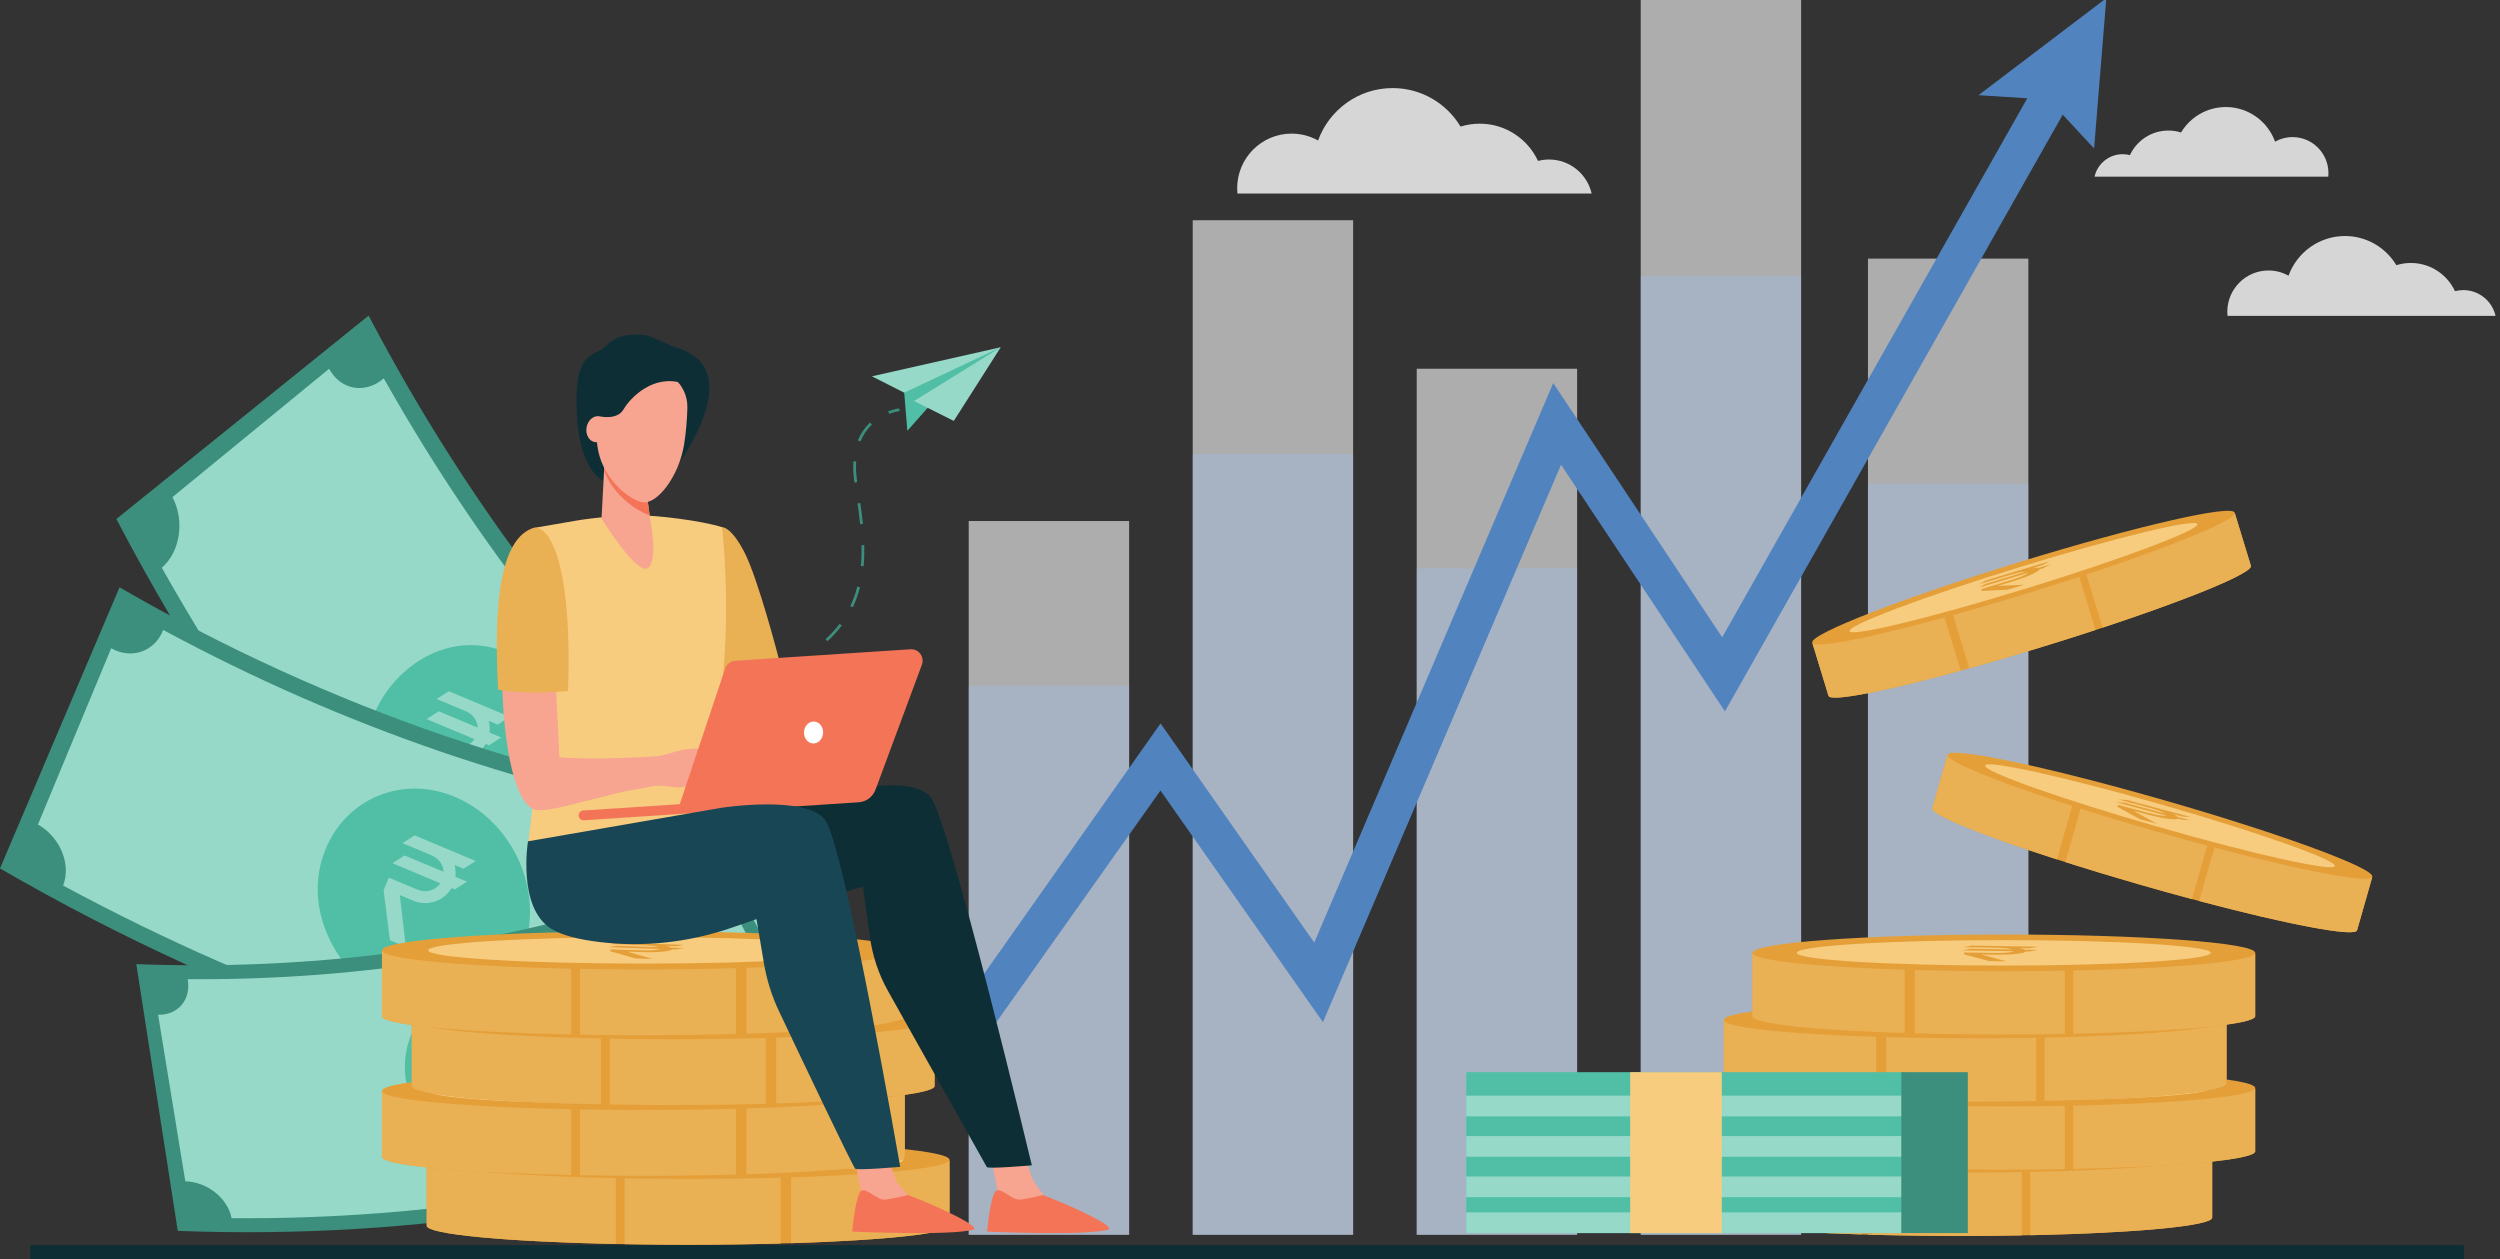 <svg width="659" height="332" viewBox="0 0 659 332" fill="none" xmlns="http://www.w3.org/2000/svg">
<rect x="0" y="0" width="659" height="332" fill="#333333" stroke="none"/>
<g clip-path="url(#clip0_525_178)">
<path d="M649.482 328.221H8V331.895H649.482V328.221Z" fill="#0E2E35"/>
<path opacity="0.6" d="M474.777 -3H432.495V325.494H474.777V-3Z" fill="white"/>
<path opacity="0.6" d="M415.73 97.199H373.448V325.494H415.73V97.199Z" fill="white"/>
<path opacity="0.6" d="M534.676 68.171H492.394V325.494H534.676V68.171Z" fill="white"/>
<path opacity="0.6" d="M356.683 58.052H314.402V325.494H356.683V58.052Z" fill="white"/>
<path opacity="0.6" d="M297.637 137.346H255.355V325.492H297.637V137.346Z" fill="white"/>
<g style="mix-blend-mode:multiply" opacity="0.3">
<path d="M474.777 72.709H432.495V325.494H474.777V72.709Z" fill="#9BC1F9"/>
</g>
<g style="mix-blend-mode:multiply" opacity="0.3">
<path d="M415.73 149.813H373.448V325.492H415.73V149.813Z" fill="#9BC1F9"/>
</g>
<g style="mix-blend-mode:multiply" opacity="0.3">
<path d="M534.676 127.477H492.394V325.494H534.676V127.477Z" fill="#9BC1F9"/>
</g>
<g style="mix-blend-mode:multiply" opacity="0.3">
<path d="M356.683 119.69H314.402V325.494H356.683V119.69Z" fill="#9BC1F9"/>
</g>
<g style="mix-blend-mode:multiply" opacity="0.3">
<path d="M297.636 180.71H255.355V325.494H297.636V180.71Z" fill="#9BC1F9"/>
</g>
<path d="M555.226 -0.486L521.534 25.088L534.385 25.912L453.961 167.988L409.432 100.977L346.438 248.462L305.92 190.695L255.418 262.35L258.595 275.176L305.899 208.385L348.729 269.447L411.491 122.502L454.697 187.523L543.736 30.226L552.002 39.15L555.226 -0.486Z" fill="#5183BF"/>
<path d="M216.898 230.509C168.551 191.864 127.927 141.882 97.169 83.192C75.004 101.064 52.837 118.938 30.671 136.81C66.235 204.668 113.202 262.463 169.103 307.144C185.035 281.599 200.967 256.054 216.896 230.509H216.898Z" fill="#3C8F7C"/>
<path d="M86.758 97.205C72.989 108.484 59.22 119.764 45.451 131.043C48.729 137.178 47.539 145.457 42.655 149.656C73.919 205.143 113.099 253.352 158.723 292.472C162.453 286.853 169.485 285.763 174.536 289.878C184.581 274.017 194.629 258.155 204.674 242.295C200.023 238.508 199.361 230.768 203.089 225.151C163.023 190.799 128.617 148.464 101.163 99.738C96.281 103.933 89.777 102.851 86.758 97.205Z" fill="#96D9C9"/>
<path d="M142.403 224.046C152.727 210.674 152.627 190.947 142.89 179.147C133.126 167.376 116.445 166.821 104.904 178.721C93.382 190.595 92.281 211.706 103.259 224.957C114.221 238.225 132.103 237.396 142.405 224.046H142.403Z" fill="#50BFA5"/>
<path d="M128.827 190.013L131.186 191.003L134.392 188.952L118.298 182.203L115.093 184.254L122.888 187.523C124.705 188.284 125.829 189.984 125.929 191.806L115.659 187.499L112.454 189.549L125.074 194.842C123.78 196.693 121.31 197.453 119.115 196.532L111.503 193.34L110.117 196.644L111.784 209.833L115.986 211.596L114.388 197.945L117.811 199.38C117.842 199.393 117.869 199.405 117.9 199.418C117.922 199.427 117.945 199.436 117.967 199.446C121.764 201.002 126.051 199.503 128.033 196.088L128.901 196.452L132.106 194.401L129.039 193.115C129.172 192.062 129.094 191.012 128.821 190.016L128.827 190.013Z" fill="#96D9C9"/>
<path d="M180.492 258.456C169.475 248.987 158.858 238.951 148.667 228.381C146.92 230.662 145.173 232.941 143.428 235.219C153.762 245.938 164.527 256.114 175.699 265.716C177.296 263.295 178.895 260.874 180.492 258.456Z" fill="#50BFA5"/>
<path d="M207.041 214.929C146.315 207.199 86.758 186.805 31.509 154.82C21.006 179.519 10.503 204.221 0 228.923C63.88 265.904 132.741 289.484 202.954 298.423C204.317 270.591 205.678 242.761 207.041 214.929Z" fill="#3C8F7C"/>
<path d="M29.312 170.881C22.875 186.366 16.436 201.849 9.999 217.335C15.83 220.649 18.83 227.782 16.642 233.432C70.767 262.634 128.21 282.304 186.807 291.703C187.303 285.473 192.865 281.273 199.247 282.141C200.226 264.788 201.205 247.435 202.184 230.08C196.31 229.279 191.964 223.451 192.457 217.227C141 208.974 90.557 191.699 43.026 166.057C40.84 171.703 34.673 173.931 29.308 170.881H29.312Z" fill="#96D9C9"/>
<path d="M139.331 245.143C141.764 229.635 132.067 214.025 117.878 209.279C103.683 204.569 88.954 212.044 84.751 226.964C80.55 241.854 89.88 259.129 105.849 264.439C121.815 269.767 136.907 260.627 139.331 245.143Z" fill="#50BFA5"/>
<path d="M119.827 228.013L122.186 229.003L125.392 226.952L109.298 220.203L106.093 222.254L113.888 225.523C115.705 226.284 116.829 227.984 116.929 229.806L106.659 225.499L103.454 227.549L116.074 232.842C114.78 234.693 112.31 235.453 110.115 234.532L102.503 231.34L101.117 234.644L102.784 247.833L106.986 249.596L105.388 235.945L108.811 237.38C108.842 237.393 108.869 237.405 108.9 237.418C108.922 237.427 108.945 237.436 108.967 237.446C112.764 239.002 117.051 237.503 119.033 234.088L119.901 234.452L123.106 232.401L120.039 231.115C120.172 230.062 120.094 229.012 119.821 228.016L119.827 228.013Z" fill="#96D9C9"/>
<path d="M179.155 91.915C177.682 91.42 176.233 90.858 174.832 90.183C173.249 89.418 171.198 88.525 169.903 88.326C167.175 87.904 162.491 88.186 159.904 90.992C156.68 94.49 150.954 91.623 152.108 109.941C153.414 130.677 164.941 128.4 165.219 128.051C165.5 127.699 175.498 114.785 175.498 114.785C175.498 114.785 178.994 122.436 178.994 122.155C178.994 121.873 196.846 97.872 179.157 91.913L179.155 91.915Z" fill="#0E2E35"/>
<path d="M191.303 228.614C143.525 247.562 90.808 256.224 35.931 254.144C39.572 277.582 43.214 301.021 46.858 324.461C110.308 326.867 171.26 316.852 226.502 294.943C214.769 272.833 203.036 250.724 191.303 228.616V228.614Z" fill="#3C8F7C"/>
<path d="M41.676 267.482C44.067 282.116 46.455 296.748 48.846 311.382C54.61 311.553 60.057 315.846 61.047 321.119C113.833 321.507 164.679 313.152 211.668 296.371C209.18 291.343 211.311 285.807 216.36 283.859C209.138 270.019 201.918 256.181 194.696 242.342C190.05 244.133 184.218 241.406 181.733 236.382C140.468 251.12 95.82 258.456 49.464 258.115C50.453 263.384 46.978 267.641 41.674 267.484L41.676 267.482Z" fill="#96D9C9"/>
<path d="M155.788 279.812C150.469 266.804 136.267 258.699 123.76 260.849C111.263 263.032 103.953 274.867 107.71 288.145C111.46 301.4 126.155 310.945 140.217 308.499C154.286 306.07 161.103 292.794 155.788 279.812Z" fill="#50BFA5"/>
<path d="M128.265 264.578C128.765 266.116 129.265 267.653 129.765 269.191C135.149 269.314 139.112 272.234 140.494 276.252C141.88 280.303 140.569 283.187 135.719 285.936C132.28 287.98 130.942 289.145 131.408 290.644C131.801 291.911 133.179 293.05 136.213 292.599C137.858 292.353 139.128 291.889 140.116 291.402C141.432 290.752 143.228 291.343 144.089 292.709C144.92 294.028 144.551 295.591 143.241 296.195C142.169 296.688 140.837 297.133 139.152 297.468C139.58 298.795 140.006 300.121 140.432 301.449C138.884 301.686 137.331 301.915 135.778 302.135C135.331 300.702 134.883 299.266 134.434 297.832C129.081 297.595 125.224 294.801 124.049 290.809C122.75 286.404 125.452 283.738 129.813 281.411C132.828 279.793 133.915 278.473 133.356 276.758C132.763 274.949 130.693 274.231 128.134 274.602C126.376 274.856 124.819 275.428 123.511 276.125C122.224 276.809 120.414 276.15 119.597 274.72C119.568 274.667 119.538 274.617 119.509 274.564C118.768 273.266 119.106 271.8 120.27 271.205C121.667 270.491 123.431 269.875 125.313 269.519C124.862 268.085 124.41 266.652 123.956 265.218C125.395 265.015 126.834 264.803 128.269 264.583L128.265 264.578Z" fill="#3C8F7C"/>
<path d="M196.274 266.527C184.91 270.57 173.306 274.089 161.495 277.078C162.409 279.286 163.32 281.493 164.234 283.702C176.211 280.671 187.976 277.103 199.5 273.003C198.426 270.845 197.35 268.685 196.276 266.527H196.274Z" fill="#50BFA5"/>
<path d="M112.474 305.913V323.084C112.474 325.861 143.325 328.11 181.381 328.11C219.436 328.11 250.287 325.859 250.287 323.084V305.913H112.472H112.474Z" fill="#E59F39"/>
<path d="M162.341 327.917V305.915H112.474V323.087C112.474 325.38 133.546 327.316 162.341 327.919V327.917Z" fill="#EAB054"/>
<path d="M164.662 327.962C170.015 328.059 175.614 328.11 181.381 328.11C189.972 328.11 198.196 327.996 205.781 327.786V305.913H164.66V327.962H164.662Z" fill="#EAB054"/>
<path d="M208.543 327.706C233.094 326.937 250.287 325.158 250.287 323.084V305.913H208.543V327.703V327.706Z" fill="#EAB054"/>
<path d="M181.381 310.757C219.437 310.757 250.287 308.507 250.287 305.731C250.287 302.956 219.437 300.706 181.381 300.706C143.325 300.706 112.475 302.956 112.475 305.731C112.475 308.507 143.325 310.757 181.381 310.757Z" fill="#E59F39"/>
<path d="M238.123 305.731C238.123 307.656 212.719 309.217 181.381 309.217C150.043 309.217 124.638 307.656 124.638 305.731C124.638 303.806 150.043 302.248 181.381 302.248C212.719 302.248 238.123 303.808 238.123 305.731Z" fill="#F7CC7F"/>
<path d="M100.685 287.745V304.916C100.685 307.692 131.535 309.941 169.591 309.941C207.646 309.941 238.497 307.69 238.497 304.916V287.745H100.682H100.685Z" fill="#E59F39"/>
<path d="M150.551 309.747V287.745H100.685V304.916C100.685 307.209 121.756 309.145 150.551 309.747Z" fill="#EAB054"/>
<path d="M152.872 309.793C158.225 309.891 163.824 309.941 169.591 309.941C178.182 309.941 186.406 309.827 193.991 309.617V287.745H152.87V309.793H152.872Z" fill="#EAB054"/>
<path d="M196.753 309.535C221.304 308.766 238.499 306.987 238.499 304.914V287.743H196.753V309.533V309.535Z" fill="#EAB054"/>
<path d="M169.591 292.588C207.647 292.588 238.497 290.338 238.497 287.563C238.497 284.787 207.647 282.537 169.591 282.537C131.535 282.537 100.685 284.787 100.685 287.563C100.685 290.338 131.535 292.588 169.591 292.588Z" fill="#E59F39"/>
<path d="M226.336 287.563C226.336 289.488 200.931 291.047 169.593 291.047C138.255 291.047 112.85 289.486 112.85 287.563C112.85 285.64 138.255 284.077 169.593 284.077C200.931 284.077 226.336 285.638 226.336 287.563Z" fill="#F7CC7F"/>
<path d="M108.54 269.094V286.265C108.54 289.041 139.39 291.29 177.446 291.29C215.501 291.29 246.352 289.041 246.352 286.265V269.094H108.537H108.54Z" fill="#E59F39"/>
<path d="M158.406 291.095V269.093H108.54V286.264C108.54 288.558 129.611 290.494 158.406 291.095Z" fill="#EAB054"/>
<path d="M160.727 291.14C166.08 291.237 171.679 291.288 177.446 291.288C186.037 291.288 194.261 291.174 201.846 290.964V269.091H160.725V291.14H160.727Z" fill="#EAB054"/>
<path d="M204.608 290.883C229.159 290.115 246.352 288.336 246.352 286.262V269.091H204.608V290.881V290.883Z" fill="#EAB054"/>
<path d="M177.446 273.935C215.502 273.935 246.352 271.685 246.352 268.909C246.352 266.134 215.502 263.884 177.446 263.884C139.39 263.884 108.539 266.134 108.539 268.909C108.539 271.685 139.39 273.935 177.446 273.935Z" fill="#E59F39"/>
<path d="M234.191 268.909C234.191 270.834 208.786 272.393 177.448 272.393C146.11 272.393 120.705 270.832 120.705 268.909C120.705 266.986 146.11 265.423 177.448 265.423C208.786 265.423 234.191 266.984 234.191 268.909Z" fill="#F7CC7F"/>
<path d="M100.685 250.696V267.867C100.685 270.644 131.535 272.893 169.591 272.893C207.646 272.893 238.497 270.642 238.497 267.867V250.696H100.682H100.685Z" fill="#E59F39"/>
<path d="M150.551 272.698V250.696H100.685V267.867C100.685 270.161 121.756 272.096 150.551 272.7V272.698Z" fill="#EAB054"/>
<path d="M152.872 272.742C158.225 272.84 163.824 272.891 169.591 272.891C178.182 272.891 186.406 272.776 193.991 272.567V250.694H152.87V272.742H152.872Z" fill="#EAB054"/>
<path d="M196.753 272.486C221.304 271.717 238.499 269.939 238.499 267.865V250.694H196.753V272.484V272.486Z" fill="#EAB054"/>
<path d="M169.591 255.54C207.647 255.54 238.497 253.29 238.497 250.514C238.497 247.739 207.647 245.489 169.591 245.489C131.535 245.489 100.685 247.739 100.685 250.514C100.685 253.29 131.535 255.54 169.591 255.54Z" fill="#E59F39"/>
<path d="M226.336 250.514C226.336 252.439 200.931 254 169.593 254C138.255 254 112.85 252.439 112.85 250.514C112.85 248.589 138.255 247.03 169.593 247.03C200.931 247.03 226.336 248.591 226.336 250.514Z" fill="#F7CC7F"/>
<path d="M583.135 304.448V320.96C583.135 323.629 553.469 325.793 516.871 325.793C480.273 325.793 450.606 323.629 450.606 320.96V304.448H583.135Z" fill="#E59F39"/>
<path d="M535.18 325.605V304.446H583.135V320.958C583.135 323.165 562.872 325.024 535.18 325.605Z" fill="#EAB054"/>
<path d="M532.95 325.649C527.802 325.742 522.419 325.793 516.874 325.793C508.612 325.793 500.701 325.683 493.407 325.482V304.448H532.95V325.649Z" fill="#EAB054"/>
<path d="M490.751 325.404C467.141 324.664 450.606 322.953 450.606 320.96V304.448H490.751V325.404Z" fill="#EAB054"/>
<path d="M516.871 309.105C553.468 309.105 583.135 306.941 583.135 304.272C583.135 301.603 553.468 299.439 516.871 299.439C480.274 299.439 450.606 301.603 450.606 304.272C450.606 306.941 480.274 309.105 516.871 309.105Z" fill="#E59F39"/>
<path d="M462.303 304.272C462.303 306.123 486.733 307.622 516.871 307.622C547.008 307.622 571.438 306.123 571.438 304.272C571.438 302.421 547.008 300.922 516.871 300.922C486.733 300.922 462.303 302.421 462.303 304.272Z" fill="#F7CC7F"/>
<path d="M594.474 286.974V303.486C594.474 306.155 564.807 308.319 528.209 308.319C491.611 308.319 461.945 306.155 461.945 303.486V286.974H594.474Z" fill="#E59F39"/>
<path d="M546.519 308.133V286.974H594.474V303.486C594.474 305.693 574.211 307.553 546.519 308.133Z" fill="#EAB054"/>
<path d="M544.286 308.177C539.138 308.271 533.754 308.321 528.209 308.321C519.947 308.321 512.037 308.211 504.743 308.01V286.976H544.286V308.177Z" fill="#EAB054"/>
<path d="M502.087 307.93C478.478 307.19 461.943 305.479 461.943 303.486V286.974H502.087V307.93Z" fill="#EAB054"/>
<path d="M528.209 291.631C564.806 291.631 594.474 289.467 594.474 286.798C594.474 284.129 564.806 281.965 528.209 281.965C491.612 281.965 461.945 284.129 461.945 286.798C461.945 289.467 491.612 291.631 528.209 291.631Z" fill="#E59F39"/>
<path d="M528.209 290.149C558.346 290.149 582.777 288.649 582.777 286.798C582.777 284.948 558.346 283.448 528.209 283.448C498.072 283.448 473.642 284.948 473.642 286.798C473.642 288.649 498.072 290.149 528.209 290.149Z" fill="#F7CC7F"/>
<path d="M586.921 269.036V285.549C586.921 288.217 557.254 290.382 520.656 290.382C484.058 290.382 454.391 288.217 454.391 285.549V269.036H586.921Z" fill="#E59F39"/>
<path d="M538.965 290.195V269.036H586.921V285.549C586.921 287.755 566.657 289.615 538.965 290.195Z" fill="#EAB054"/>
<path d="M536.733 290.24C531.585 290.333 526.201 290.384 520.656 290.384C512.394 290.384 504.484 290.274 497.19 290.072V269.038H536.733V290.24Z" fill="#EAB054"/>
<path d="M494.534 289.992C470.924 289.253 454.389 287.542 454.389 285.549V269.036H494.534V289.992Z" fill="#EAB054"/>
<path d="M520.654 273.695C557.251 273.695 586.918 271.532 586.918 268.863C586.918 266.194 557.251 264.03 520.654 264.03C484.057 264.03 454.389 266.194 454.389 268.863C454.389 271.532 484.057 273.695 520.654 273.695Z" fill="#E59F39"/>
<path d="M520.654 272.213C550.791 272.213 575.221 270.713 575.221 268.863C575.221 267.012 550.791 265.512 520.654 265.512C490.517 265.512 466.086 267.012 466.086 268.863C466.086 270.713 490.517 272.213 520.654 272.213Z" fill="#F7CC7F"/>
<path d="M594.474 251.346V267.859C594.474 270.527 564.807 272.692 528.209 272.692C491.611 272.692 461.945 270.527 461.945 267.859V251.346H594.474Z" fill="#E59F39"/>
<path d="M546.519 272.503V251.344H594.474V267.857C594.474 270.063 574.211 271.923 546.519 272.503Z" fill="#EAB054"/>
<path d="M544.286 272.548C539.138 272.641 533.754 272.692 528.209 272.692C519.947 272.692 512.037 272.582 504.743 272.38V251.346H544.286V272.548Z" fill="#EAB054"/>
<path d="M502.087 272.302C478.478 271.563 461.943 269.852 461.943 267.859V251.346H502.087V272.302Z" fill="#EAB054"/>
<path d="M528.209 256.003C564.806 256.003 594.474 253.84 594.474 251.171C594.474 248.502 564.806 246.338 528.209 246.338C491.612 246.338 461.945 248.502 461.945 251.171C461.945 253.84 491.612 256.003 528.209 256.003Z" fill="#E59F39"/>
<path d="M528.209 254.521C558.346 254.521 582.777 253.021 582.777 251.171C582.777 249.32 558.346 247.82 528.209 247.82C498.072 247.82 473.642 249.32 473.642 251.171C473.642 253.021 498.072 254.521 528.209 254.521Z" fill="#F7CC7F"/>
<path d="M625.305 231.28L621.324 245.23C620.681 247.486 595.096 242.106 564.178 233.218C533.262 224.33 508.72 215.295 509.364 213.04L513.345 199.09L625.305 231.28Z" fill="#E59F39"/>
<path d="M579.692 237.507L584.792 219.632L625.303 231.28L621.322 245.23C620.79 247.094 603.223 243.744 579.69 237.509L579.692 237.507Z" fill="#EAB054"/>
<path d="M577.797 237.003C573.426 235.831 568.864 234.565 564.18 233.218C557.201 231.21 550.546 229.196 544.432 227.254L549.502 209.486L582.908 219.09L577.795 237.003H577.797Z" fill="#EAB054"/>
<path d="M542.208 226.545C522.441 220.185 508.885 214.723 509.366 213.042L513.347 199.092L547.261 208.842L542.21 226.545H542.208Z" fill="#EAB054"/>
<path d="M513.387 198.944C512.744 201.199 537.286 210.234 568.202 219.122C599.118 228.01 624.704 233.39 625.348 231.134C625.991 228.879 601.449 219.844 570.533 210.956C539.617 202.068 514.031 196.688 513.387 198.944Z" fill="#E59F39"/>
<path d="M523.27 201.784C522.823 203.347 543.101 210.549 568.56 217.868C594.02 225.187 615.02 229.855 615.467 228.29C615.914 226.727 595.636 219.524 570.177 212.205C544.717 204.886 523.717 200.219 523.27 201.782V201.784Z" fill="#F7CC7F"/>
<path d="M572.799 214.586L575.271 215.245L577.476 215.369L560.614 210.874L558.409 210.749L566.576 212.927C568.479 213.434 570.075 214.027 570.784 214.459L560.023 211.59L557.818 211.466L571.042 214.991C570.499 215.173 568.521 214.891 566.221 214.278L558.245 212.151L558.113 212.646L564.102 215.948L568.506 217.121L562.421 213.728L566.008 214.684C566.04 214.693 566.068 214.7 566.101 214.709C566.124 214.715 566.148 214.721 566.171 214.728C570.137 215.78 573.51 216.229 574.144 215.819L575.053 216.061L577.258 216.186L574.044 215.329C573.807 215.114 573.38 214.862 572.794 214.585L572.799 214.586Z" fill="#E59F39"/>
<path d="M589.1 135.274L593.339 149.146C594.024 151.389 569.653 160.879 538.908 170.343C508.161 179.807 482.68 185.663 481.995 183.42L477.756 169.549L589.1 135.274Z" fill="#E59F39"/>
<path d="M554.241 165.453L548.81 147.676L589.098 135.274L593.337 149.146C593.902 150.999 577.357 157.804 554.241 165.451V165.453Z" fill="#EAB054"/>
<path d="M552.378 166.067C548.078 167.478 543.565 168.911 538.906 170.345C531.965 172.482 525.291 174.435 519.112 176.152L513.712 158.481L546.934 148.254L552.376 166.067H552.378Z" fill="#EAB054"/>
<path d="M516.86 176.773C496.836 182.258 482.505 185.096 481.993 183.422L477.754 169.551L511.48 159.17L516.86 176.775V176.773Z" fill="#EAB054"/>
<path d="M477.71 169.403C478.395 171.645 503.876 165.79 534.621 156.325C565.368 146.861 589.737 137.371 589.052 135.128C588.366 132.886 562.885 138.741 532.14 148.206C501.393 157.67 477.024 167.16 477.71 169.403Z" fill="#E59F39"/>
<path d="M487.537 166.379C488.012 167.933 508.923 162.876 534.241 155.082C559.56 147.289 579.701 139.709 579.226 138.155C578.751 136.6 557.84 141.658 532.522 149.451C507.203 157.244 487.063 164.824 487.537 166.379Z" fill="#F7CC7F"/>
<path d="M535.902 149.714L538.351 148.975L540.292 147.921L523.586 152.965L521.645 154.018L529.737 151.575C531.622 151.006 533.291 150.671 534.122 150.666L523.46 153.885L521.519 154.938L534.621 150.983C534.255 151.423 532.424 152.223 530.145 152.911L522.243 155.297L522.391 155.787L529.221 155.446L533.584 154.129L526.624 154.442L530.178 153.369C530.21 153.359 530.238 153.351 530.27 153.341C530.293 153.334 530.316 153.327 530.339 153.32C534.266 152.13 537.371 150.738 537.694 150.056L538.595 149.784L540.536 148.73L537.352 149.691C537.037 149.634 536.541 149.643 535.897 149.716L535.902 149.714Z" fill="#E59F39"/>
<path d="M225.777 307.87C225.777 307.87 227.414 316.593 227.416 316.613C227.507 317.75 227.473 320.624 227.718 321.615C228.637 325.344 244.269 316.278 240.168 315.549C239.797 315.484 237.107 312.752 236.49 311.593C235.419 309.581 234.433 305.831 234.433 305.831L225.777 307.868V307.87Z" fill="#F7A491"/>
<path d="M239.394 315.005C239.394 315.005 235.357 316.009 233.305 316.214C231.252 316.42 228.614 313.218 227.142 313.823C225.521 314.49 224.637 324.65 224.637 324.65C224.637 324.65 250.422 325.829 256.515 324.139C258.929 323.47 247.415 318.091 239.392 315.005H239.394Z" fill="#F47458"/>
<path d="M261.731 307.472C261.731 307.472 263.368 316.195 263.37 316.214C263.461 317.352 263.427 320.225 263.672 321.217C264.592 324.946 279.937 316.477 275.835 315.748C275.464 315.683 273.063 312.354 272.447 311.197C271.375 309.185 270.39 305.435 270.39 305.435L261.733 307.472H261.731Z" fill="#F7A491"/>
<path d="M274.951 315.005C274.951 315.005 270.915 316.009 268.862 316.214C266.809 316.42 264.172 313.218 262.699 313.823C261.079 314.49 260.195 324.65 260.195 324.65C260.195 324.65 285.98 325.829 292.073 324.139C294.486 323.47 282.973 318.091 274.949 315.005H274.951Z" fill="#F47458"/>
<path d="M172.329 220.141L219.238 209.219C219.238 209.219 240.273 203.637 245.352 210.189C250.43 216.742 271.993 307.182 271.993 307.182C271.993 307.182 260.87 308.152 260.144 307.667L234.108 261.281C231.631 256.87 230.003 252.028 229.306 247.013L227.46 233.731L208.357 239.313C208.357 239.313 186.354 244.167 177.408 238.585C168.462 233.002 172.329 220.139 172.329 220.139V220.141Z" fill="#0E2E35"/>
<path d="M190.343 138.966C191.084 138.995 193.114 139.675 196.084 145.29C199.876 152.458 205.416 174.111 205.416 174.111L188.875 180.273L186.75 175.754L183.25 140.961C183.25 140.961 190.137 138.959 190.343 138.968V138.966Z" fill="#EAB054"/>
<path d="M168.477 135.844C173.207 135.851 184.911 137.231 190.341 138.968C190.341 138.968 194.331 173.276 186.748 199.346C185.052 205.183 188.151 223.538 188.151 223.538L139.139 222.89C139.139 222.89 144.945 178.513 142.757 171.345C140.57 164.176 140.519 139.197 140.519 139.197C140.519 139.197 140.854 139.144 151.53 137.299C156.51 136.437 163.426 135.838 168.475 135.844H168.477Z" fill="#F7CC7F"/>
<path d="M139.987 143.011C144.57 141.291 146.813 182.597 147.429 199.596C155.543 200.377 169.688 199.602 173.211 199.338C174.868 199.213 178.686 197.813 180.334 197.599C182.022 197.379 183.552 197.262 184.383 197.406C184.687 197.459 193.147 200.92 193.871 201.678C194.768 202.618 197.194 204.992 196.785 206.019C196.376 207.046 192.12 203.158 192.12 203.158L190.04 201.991C192.628 204.522 197.568 207.855 196.857 209.069C196.162 210.253 191.706 206.871 188.531 204.564C191.255 207.025 194.639 211.43 193.858 212.116C193.158 212.733 189.31 207.635 185.195 206.168C183.672 205.623 182.151 207.129 180.952 207.311C180.07 207.445 178.71 207.73 177.847 207.485L173.716 207.085C172.199 207.222 171.838 207.256 170.306 207.582C168.527 207.961 165.609 208.359 163.343 208.914C150.3 212.102 145.95 213.582 141.956 213.58C129.86 213.573 129.157 147.075 139.987 143.011Z" fill="#F7A491"/>
<path d="M131.29 181.79C130.432 164.375 130.558 142.911 140.316 139.25C144.167 137.805 150.954 146.492 149.735 182.143C144.525 182.573 136.877 182.921 131.292 181.79H131.29Z" fill="#EAB054"/>
<path d="M239.984 171.148L193.808 174.176C192.586 174.257 191.533 175.07 191.145 176.235L179.193 211.975L153.735 213.643C153.024 213.69 152.484 214.306 152.53 215.02C152.577 215.734 153.191 216.276 153.904 216.229L226.359 211.479C228.351 211.348 230.081 210.056 230.777 208.179L243.01 175.229C243.774 173.17 242.17 171.006 239.986 171.15L239.984 171.148Z" fill="#F47458"/>
<path d="M216.974 193.232C216.881 194.827 215.679 196.055 214.288 195.975C212.896 195.894 211.843 194.537 211.934 192.94C212.026 191.345 213.229 190.117 214.62 190.197C216.012 190.278 217.065 191.635 216.974 193.232Z" fill="white"/>
<path d="M170.405 129.584L171.401 136.994C171.401 136.994 173.629 147.668 170.762 149.726C167.894 151.785 158.567 136.689 158.567 136.689L159.552 117.915L170.405 129.584Z" fill="#F7A491"/>
<path d="M159.235 123.999C161.605 130.404 167.245 134.338 171.249 135.865L170.405 129.584L159.552 117.915L159.233 123.999H159.235Z" fill="#F47458"/>
<path d="M169.817 97.485C175.894 96.504 181.344 101.392 181.192 107.476C181.126 110.122 180.908 113.423 180.36 116.979C179.039 125.533 173.206 133.064 169.349 132.39C165.492 131.717 155.787 124.34 157.496 112.167C158.551 104.653 163.443 98.512 169.819 97.483L169.817 97.485Z" fill="#F7A491"/>
<path d="M160.17 113.622C159.845 115.503 158.339 116.812 156.807 116.545C155.275 116.278 154.296 114.537 154.621 112.656C154.946 110.776 156.453 109.467 157.984 109.734C159.516 110.001 160.495 111.742 160.17 113.622Z" fill="#F7A491"/>
<path d="M157.984 109.734C157.984 109.734 162.647 110.892 164.379 107.894C166.109 104.893 172.298 98.419 180.165 101.102C188.033 103.787 173.243 94.575 172.614 94.575C171.985 94.575 164.432 94.522 164.432 94.522C164.432 94.522 158.611 99.312 158.4 99.84C158.191 100.367 156.512 106.104 156.512 106.104L157.984 109.736V109.734Z" fill="#0E2E35"/>
<path d="M386.506 325.039H502.593V282.63H386.506V325.039Z" fill="#50BFA5"/>
<path d="M386.506 294.268H502.593V288.812H386.506V294.268Z" fill="#96D9C9"/>
<path d="M386.506 304.924H502.593V299.469H386.506V304.924Z" fill="#96D9C9"/>
<path d="M386.506 315.579H502.593V310.124H386.506V315.579Z" fill="#96D9C9"/>
<path d="M386.506 325.041H502.593V319.586H386.506V325.041Z" fill="#96D9C9"/>
<path d="M429.719 325.039H453.863V282.63H429.719V325.039Z" fill="#F7CC7F"/>
<path d="M501.184 325.039H518.715V282.63H501.184V325.039Z" fill="#3C8F7C"/>
<path opacity="0.8" d="M419.561 51.017C418.386 45.88 413.805 42.049 408.33 42.049C407.326 42.049 406.351 42.178 405.421 42.421C402.718 36.621 396.854 32.603 390.054 32.603C388.297 32.603 386.6 32.872 385.005 33.37C381.345 27.286 374.695 23.217 367.097 23.217C358.058 23.217 350.359 28.976 347.441 37.038C345.376 35.882 343 35.221 340.466 35.221C332.544 35.221 326.119 41.667 326.119 49.622C326.119 50.094 326.142 50.56 326.187 51.02H419.555L419.561 51.017Z" fill="white"/>
<path opacity="0.8" d="M657.829 83.255C656.939 79.367 653.474 76.468 649.331 76.468C648.571 76.468 647.833 76.565 647.13 76.75C645.086 72.359 640.648 69.32 635.503 69.32C634.171 69.32 632.888 69.524 631.682 69.901C628.911 65.297 623.879 62.217 618.13 62.217C611.29 62.217 605.462 66.576 603.255 72.675C601.692 71.8 599.894 71.3 597.976 71.3C591.98 71.3 587.119 76.18 587.119 82.199C587.119 82.557 587.138 82.908 587.172 83.255H657.829Z" fill="white"/>
<path opacity="0.8" d="M552.119 46.564C552.895 43.173 555.917 40.645 559.529 40.645C560.191 40.645 560.835 40.729 561.449 40.89C563.232 37.063 567.101 34.412 571.589 34.412C572.749 34.412 573.868 34.59 574.92 34.918C577.336 30.903 581.725 28.217 586.738 28.217C592.702 28.217 597.783 32.017 599.709 37.337C601.072 36.574 602.64 36.138 604.311 36.138C609.539 36.138 613.778 40.392 613.778 45.64C613.778 45.952 613.761 46.259 613.733 46.562H552.119V46.564Z" fill="white"/>
<path d="M238.353 103.514L239.176 113.563L244.991 106.989L263.798 91.53L247.761 96.602C247.761 96.602 239.866 100.452 239.503 100.96C239.14 101.468 238.356 103.516 238.356 103.516L238.353 103.514Z" fill="#50BFA5"/>
<path d="M229.832 99.198L263.798 91.53L238.353 103.514L229.832 99.198Z" fill="#96D9C9"/>
<path d="M251.418 110.956L240.946 105.712L263.798 91.53L251.418 110.956Z" fill="#96D9C9"/>
<path d="M234.389 109.094C235.957 108.501 237.113 108.374 237.126 108.372L237.05 107.642C236.999 107.648 235.788 107.781 234.134 108.406L234.391 109.094H234.389Z" fill="#3C8F7C"/>
<path d="M217.626 168.486C219.002 167.224 220.242 165.864 221.31 164.443L221.894 164.885C220.799 166.342 219.531 167.736 218.122 169.028L217.628 168.486H217.626ZM224.137 159.769C224.496 159.013 224.827 158.225 225.118 157.427C225.449 156.522 225.743 155.578 225.99 154.621L226.699 154.805C226.445 155.787 226.146 156.755 225.806 157.681C225.506 158.5 225.167 159.309 224.798 160.084L224.137 159.769ZM227.093 143.703L227.825 143.686C227.869 145.681 227.813 147.509 227.646 149.277L226.918 149.207C227.083 147.469 227.139 145.667 227.095 143.701L227.093 143.703ZM226.051 132.693L226.774 132.589C227.08 134.739 227.3 136.494 227.462 138.117L226.734 138.191C226.572 136.579 226.355 134.834 226.049 132.693H226.051ZM225.232 127.161C224.941 125.181 224.848 123.305 224.956 121.585L225.686 121.632C225.582 123.301 225.673 125.126 225.956 127.053L225.962 127.096L225.236 127.195L225.232 127.161ZM226.152 116.066C226.888 114.258 227.958 112.682 229.33 111.382L229.832 111.915C228.536 113.144 227.528 114.635 226.829 116.344L226.152 116.066Z" fill="#3C8F7C"/>
<path d="M532.456 249.924L535.014 249.967L537.184 249.557L519.736 249.261L517.566 249.671L526.017 249.815C527.987 249.848 529.678 250.039 530.471 250.287L519.335 250.098L517.165 250.509L530.849 250.741C530.366 251.049 528.378 251.252 525.999 251.211L517.745 251.071L517.736 251.584L524.345 253.343L528.901 253.42L522.178 251.594L525.89 251.657C525.923 251.658 525.952 251.658 525.986 251.659C526.01 251.659 526.034 251.66 526.059 251.66C530.161 251.725 533.543 251.348 534.059 250.796L535 250.812L537.17 250.401L533.844 250.345C533.562 250.194 533.087 250.052 532.451 249.925L532.456 249.924Z" fill="#E59F39"/>
<path d="M175.626 249.354L178.184 249.441L180.36 249.068L162.919 248.473L160.743 248.847L169.19 249.135C171.159 249.202 172.847 249.421 173.635 249.683L162.504 249.304L160.328 249.677L174.006 250.144C173.517 250.443 171.526 250.612 169.148 250.531L160.898 250.25L160.88 250.762L167.458 252.634L172.012 252.789L165.321 250.848L169.031 250.975C169.065 250.976 169.094 250.977 169.128 250.978C169.152 250.979 169.176 250.98 169.2 250.981C173.301 251.116 176.688 250.796 177.214 250.254L178.155 250.286L180.331 249.912L177.007 249.799C176.728 249.643 176.255 249.493 175.622 249.355L175.626 249.354Z" fill="#E59F39"/>
<path d="M139.171 221.771L190.289 212.913C190.289 212.913 212.389 209.533 217.468 216.085C222.546 222.638 237.294 307.584 237.294 307.584C237.294 307.584 226.171 308.554 225.445 308.069C224.884 307.692 211.417 279.373 205.37 266.614C203.45 262.564 202.1 258.267 201.357 253.845L199.414 242.284L192.981 244.508C181.676 248.413 169.633 249.769 157.769 248.29C152.803 247.672 148.167 246.607 145.291 244.813C136.346 239.231 139.173 221.771 139.173 221.771H139.171Z" fill="#184655"/>
</g>
<defs>
<clipPath id="clip0_525_178">
<rect width="659" height="332" fill="white"/>
</clipPath>
</defs>
</svg>
